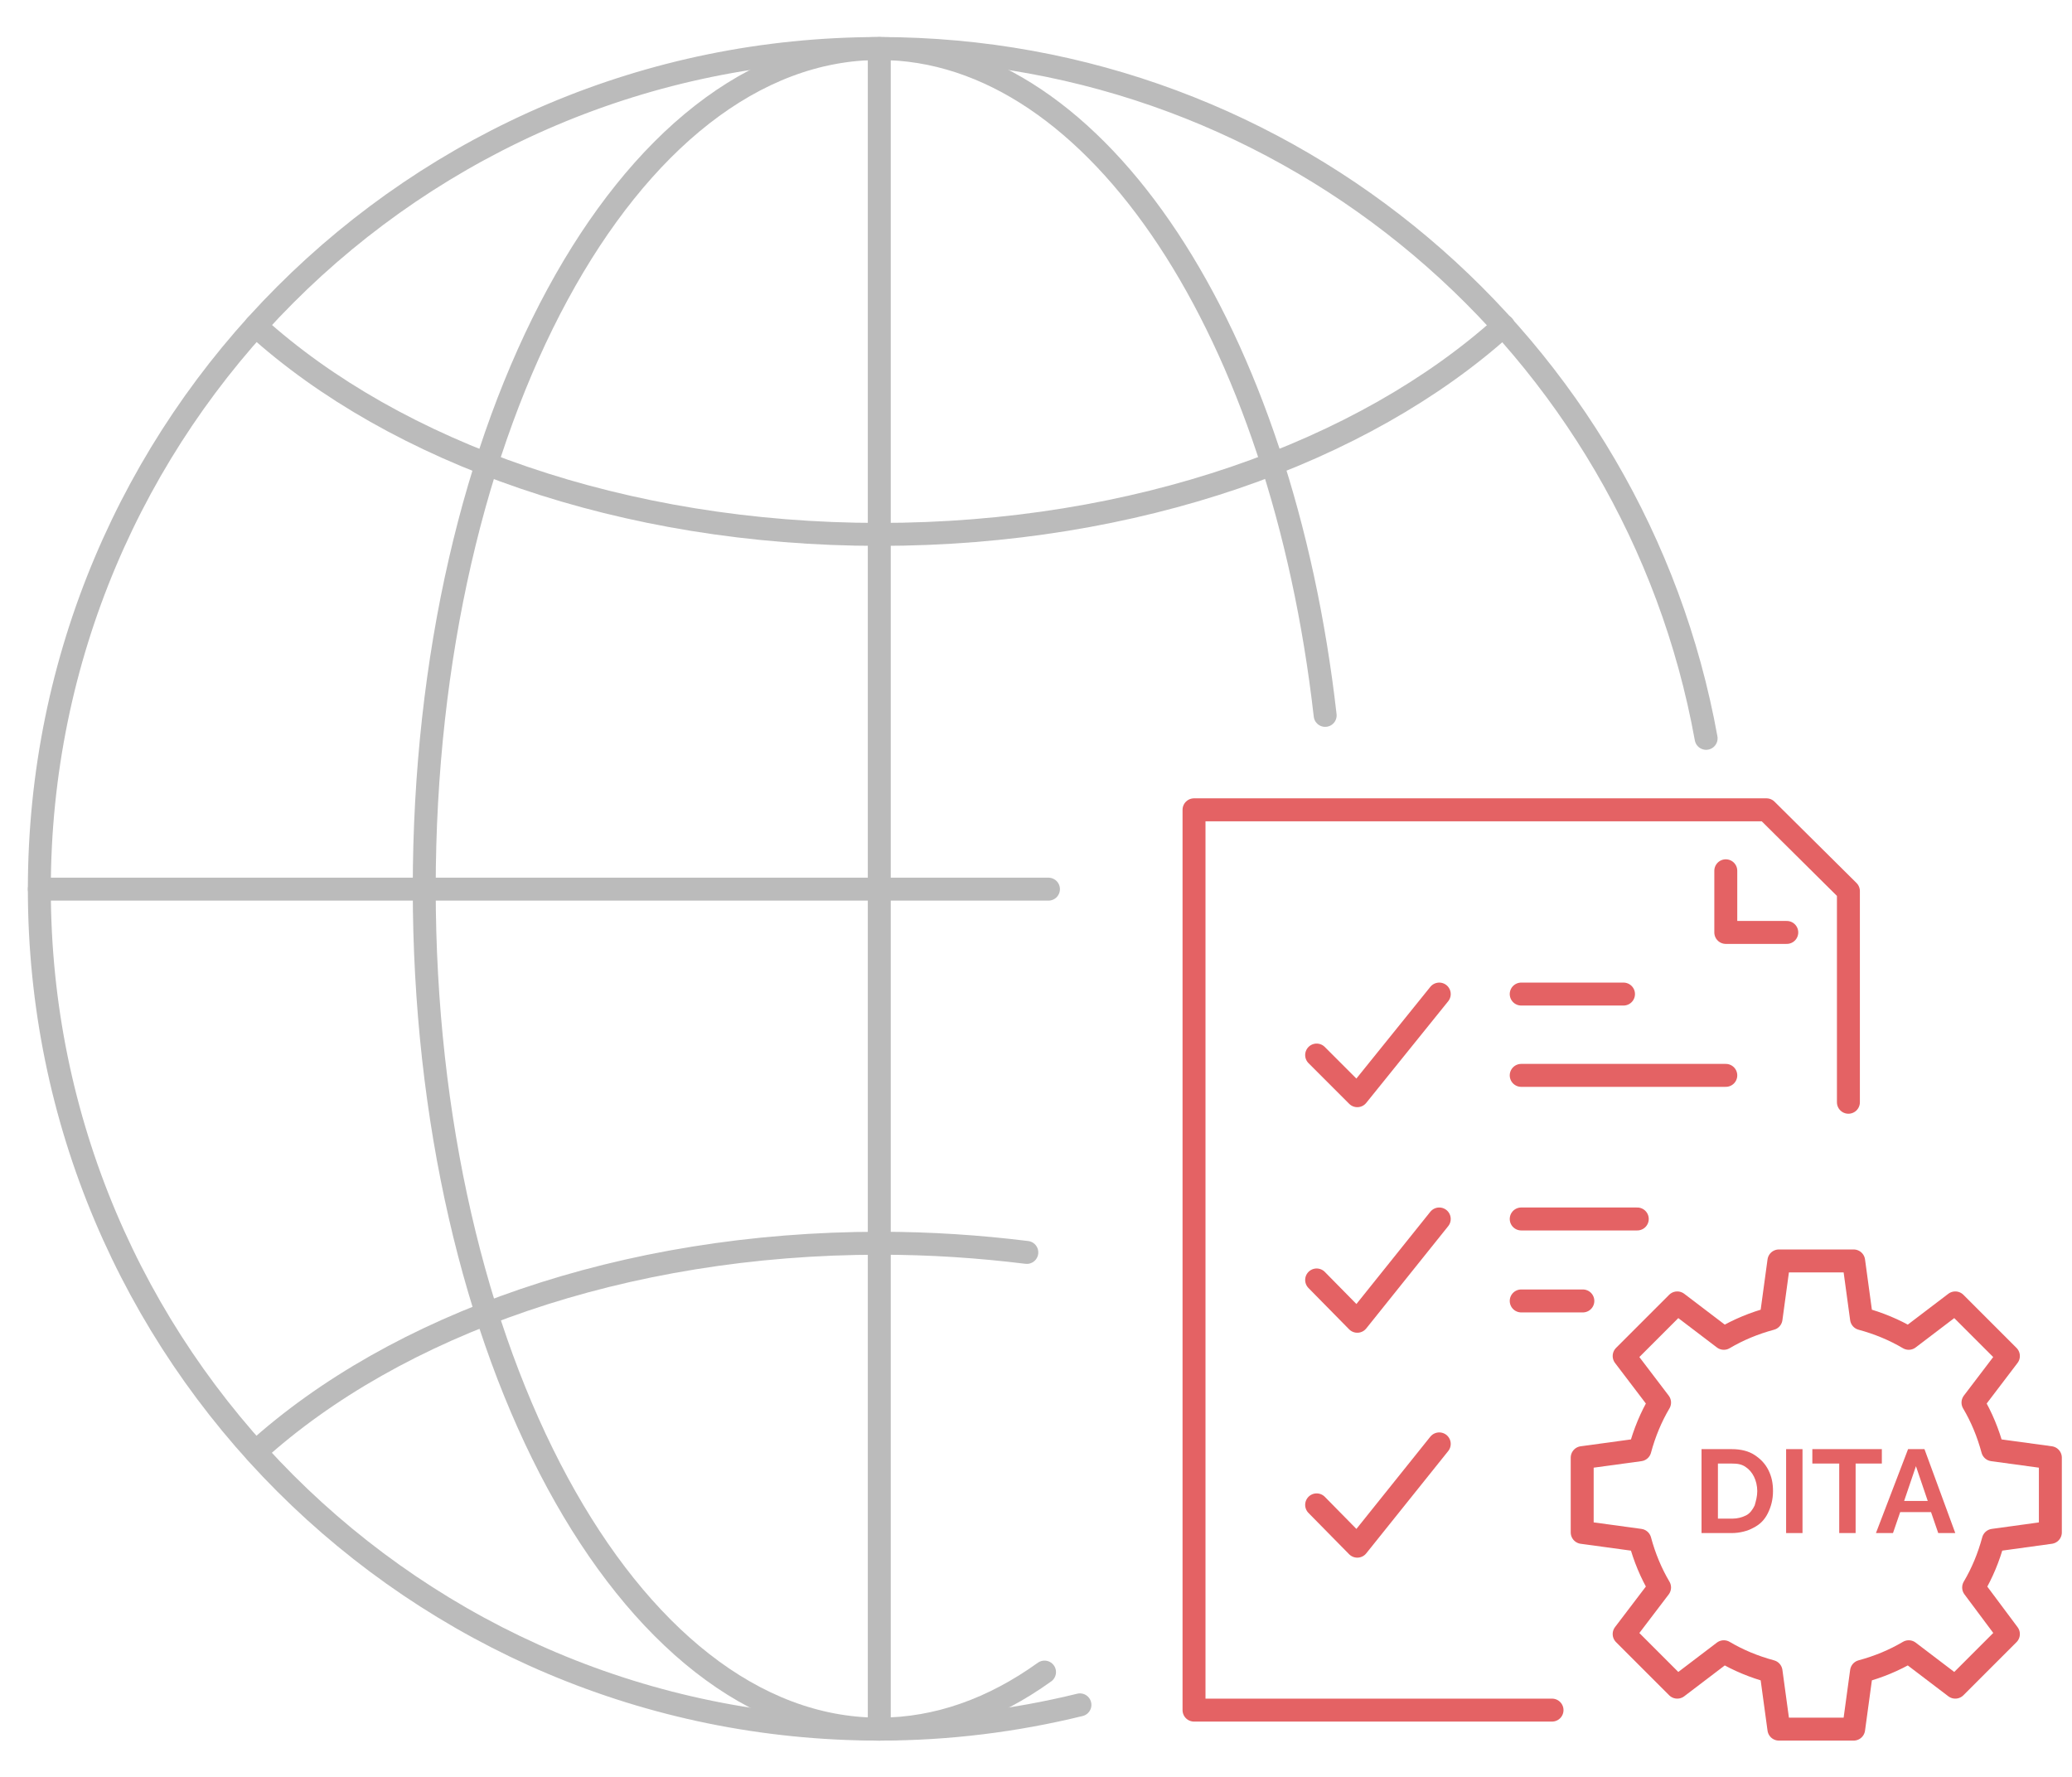 <?xml version="1.0" encoding="utf-8"?>
<!-- Generator: Adobe Illustrator 24.1.0, SVG Export Plug-In . SVG Version: 6.00 Build 0)  -->
<svg version="1.1" id="Layer_1" xmlns="http://www.w3.org/2000/svg" xmlns:xlink="http://www.w3.org/1999/xlink" x="0px" y="0px"
	 viewBox="0 0 316 271" style="enable-background:new 0 0 316 271;" xml:space="preserve">
<style type="text/css">
	.st0{fill:none;stroke:#BBBBBB;stroke-width:3.5;stroke-linecap:round;stroke-linejoin:round;stroke-miterlimit:10;}
	.st1{fill:none;stroke:#E46264;stroke-width:3.5;stroke-linecap:round;stroke-linejoin:round;stroke-miterlimit:10;}
	.st2{fill:#E46264;}
</style>
<g>
	<path class="st0" d="M164.7,260c-9.8,2.4-20,3.7-30.6,3.7C63.3,263.7,6,206.4,6,135.6S63.3,7.4,134.1,7.4
		c62.9,0,115.3,45.4,126.1,105.2"/>
	<path class="st0" d="M159.3,255c-7.8,5.6-16.3,8.7-25.2,8.7c-38.3,0-69.4-57.4-69.4-128.2S95.8,7.4,134.1,7.4
		c33.4,0,61.4,43.6,68,101.7"/>
	<path class="st0" d="M39,221.4c21.3-19.3,56-31.8,95.2-31.8c7.7,0,15.1,0.5,22.4,1.4"/>
	<path class="st0" d="M39,49.7C60.3,69,95,81.5,134.1,81.5s73.8-12.5,95.2-31.8"/>
	<line class="st0" x1="6" y1="135.6" x2="159.9" y2="135.6"/>
	<line class="st0" x1="134.1" y1="263.7" x2="134.1" y2="7.4"/>
</g>
<g>
	<polyline class="st1" points="236.7,260.8 182.1,260.8 182.1,123.5 269.4,123.5 281.9,135.9 281.9,168.1 	"/>
	<polyline class="st1" points="263.2,132.8 263.2,142.2 272.5,142.2 	"/>
	<polyline class="st1" points="200.8,160.9 207,167.1 219.5,151.6 	"/>
	<line class="st1" x1="232" y1="164" x2="263.2" y2="164"/>
	<line class="st1" x1="232" y1="151.6" x2="247.6" y2="151.6"/>
	<line class="st1" x1="232" y1="198.4" x2="241.4" y2="198.4"/>
	<polyline class="st1" points="200.8,195.2 207,201.5 219.5,185.9 	"/>
	<line class="st1" x1="232" y1="185.9" x2="249.7" y2="185.9"/>
	<polyline class="st1" points="200.8,229.5 207,235.8 219.5,220.2 	"/>
</g>
<path class="st1" d="M312.7,233.7v-11.4l-8.8-1.2c-0.7-2.6-1.7-5-3-7.2l5.4-7.1l-8.1-8.1l-7.1,5.4c-2.2-1.3-4.6-2.3-7.2-3l-1.2-8.8
	h-11.4l-1.2,8.8c-2.6,0.7-5,1.7-7.2,3l-7.1-5.4l-8.1,8.1l5.4,7.1c-1.3,2.2-2.3,4.6-3,7.2l-8.8,1.2v11.4l8.8,1.2c0.7,2.6,1.7,5,3,7.2
	l-5.4,7.1l8.1,8.1l7.1-5.4c2.2,1.3,4.6,2.3,7.2,3l1.2,8.8h11.4l1.2-8.8c2.6-0.7,5-1.7,7.2-3l7.1,5.4l8.1-8.1l-5.3-7.1
	c1.3-2.2,2.3-4.6,3-7.2L312.7,233.7z"/>
<g>
	<path class="st2" d="M259.5,233.8V221h4.6c1.4,0,2.6,0.3,3.5,0.9c0.9,0.6,1.6,1.3,2.1,2.3s0.7,2,0.7,3.2c0,1.3-0.3,2.4-0.8,3.4
		c-0.5,1-1.2,1.7-2.2,2.2c-0.9,0.5-2.1,0.8-3.3,0.8H259.5z M268,227.4c0-0.8-0.2-1.6-0.5-2.2c-0.3-0.6-0.7-1.1-1.3-1.5
		c-0.6-0.4-1.2-0.5-2.1-0.5H262v8.4h2.2c0.8,0,1.5-0.2,2.1-0.5s1-0.9,1.3-1.5C267.8,228.9,268,228.2,268,227.4z"/>
	<path class="st2" d="M272.4,233.8V221h2.5v12.8H272.4z"/>
	<path class="st2" d="M287.1,223.2H283v10.6h-2.5v-10.6h-4.1V221h10.6V223.2z"/>
	<path class="st2" d="M291,221h2.5l4.7,12.8h-2.6l-1.1-3.2h-4.7l-1.1,3.2h-2.6L291,221z M294,228.9l-1.8-5.3l-1.8,5.3H294z"/>
</g>
</svg>
